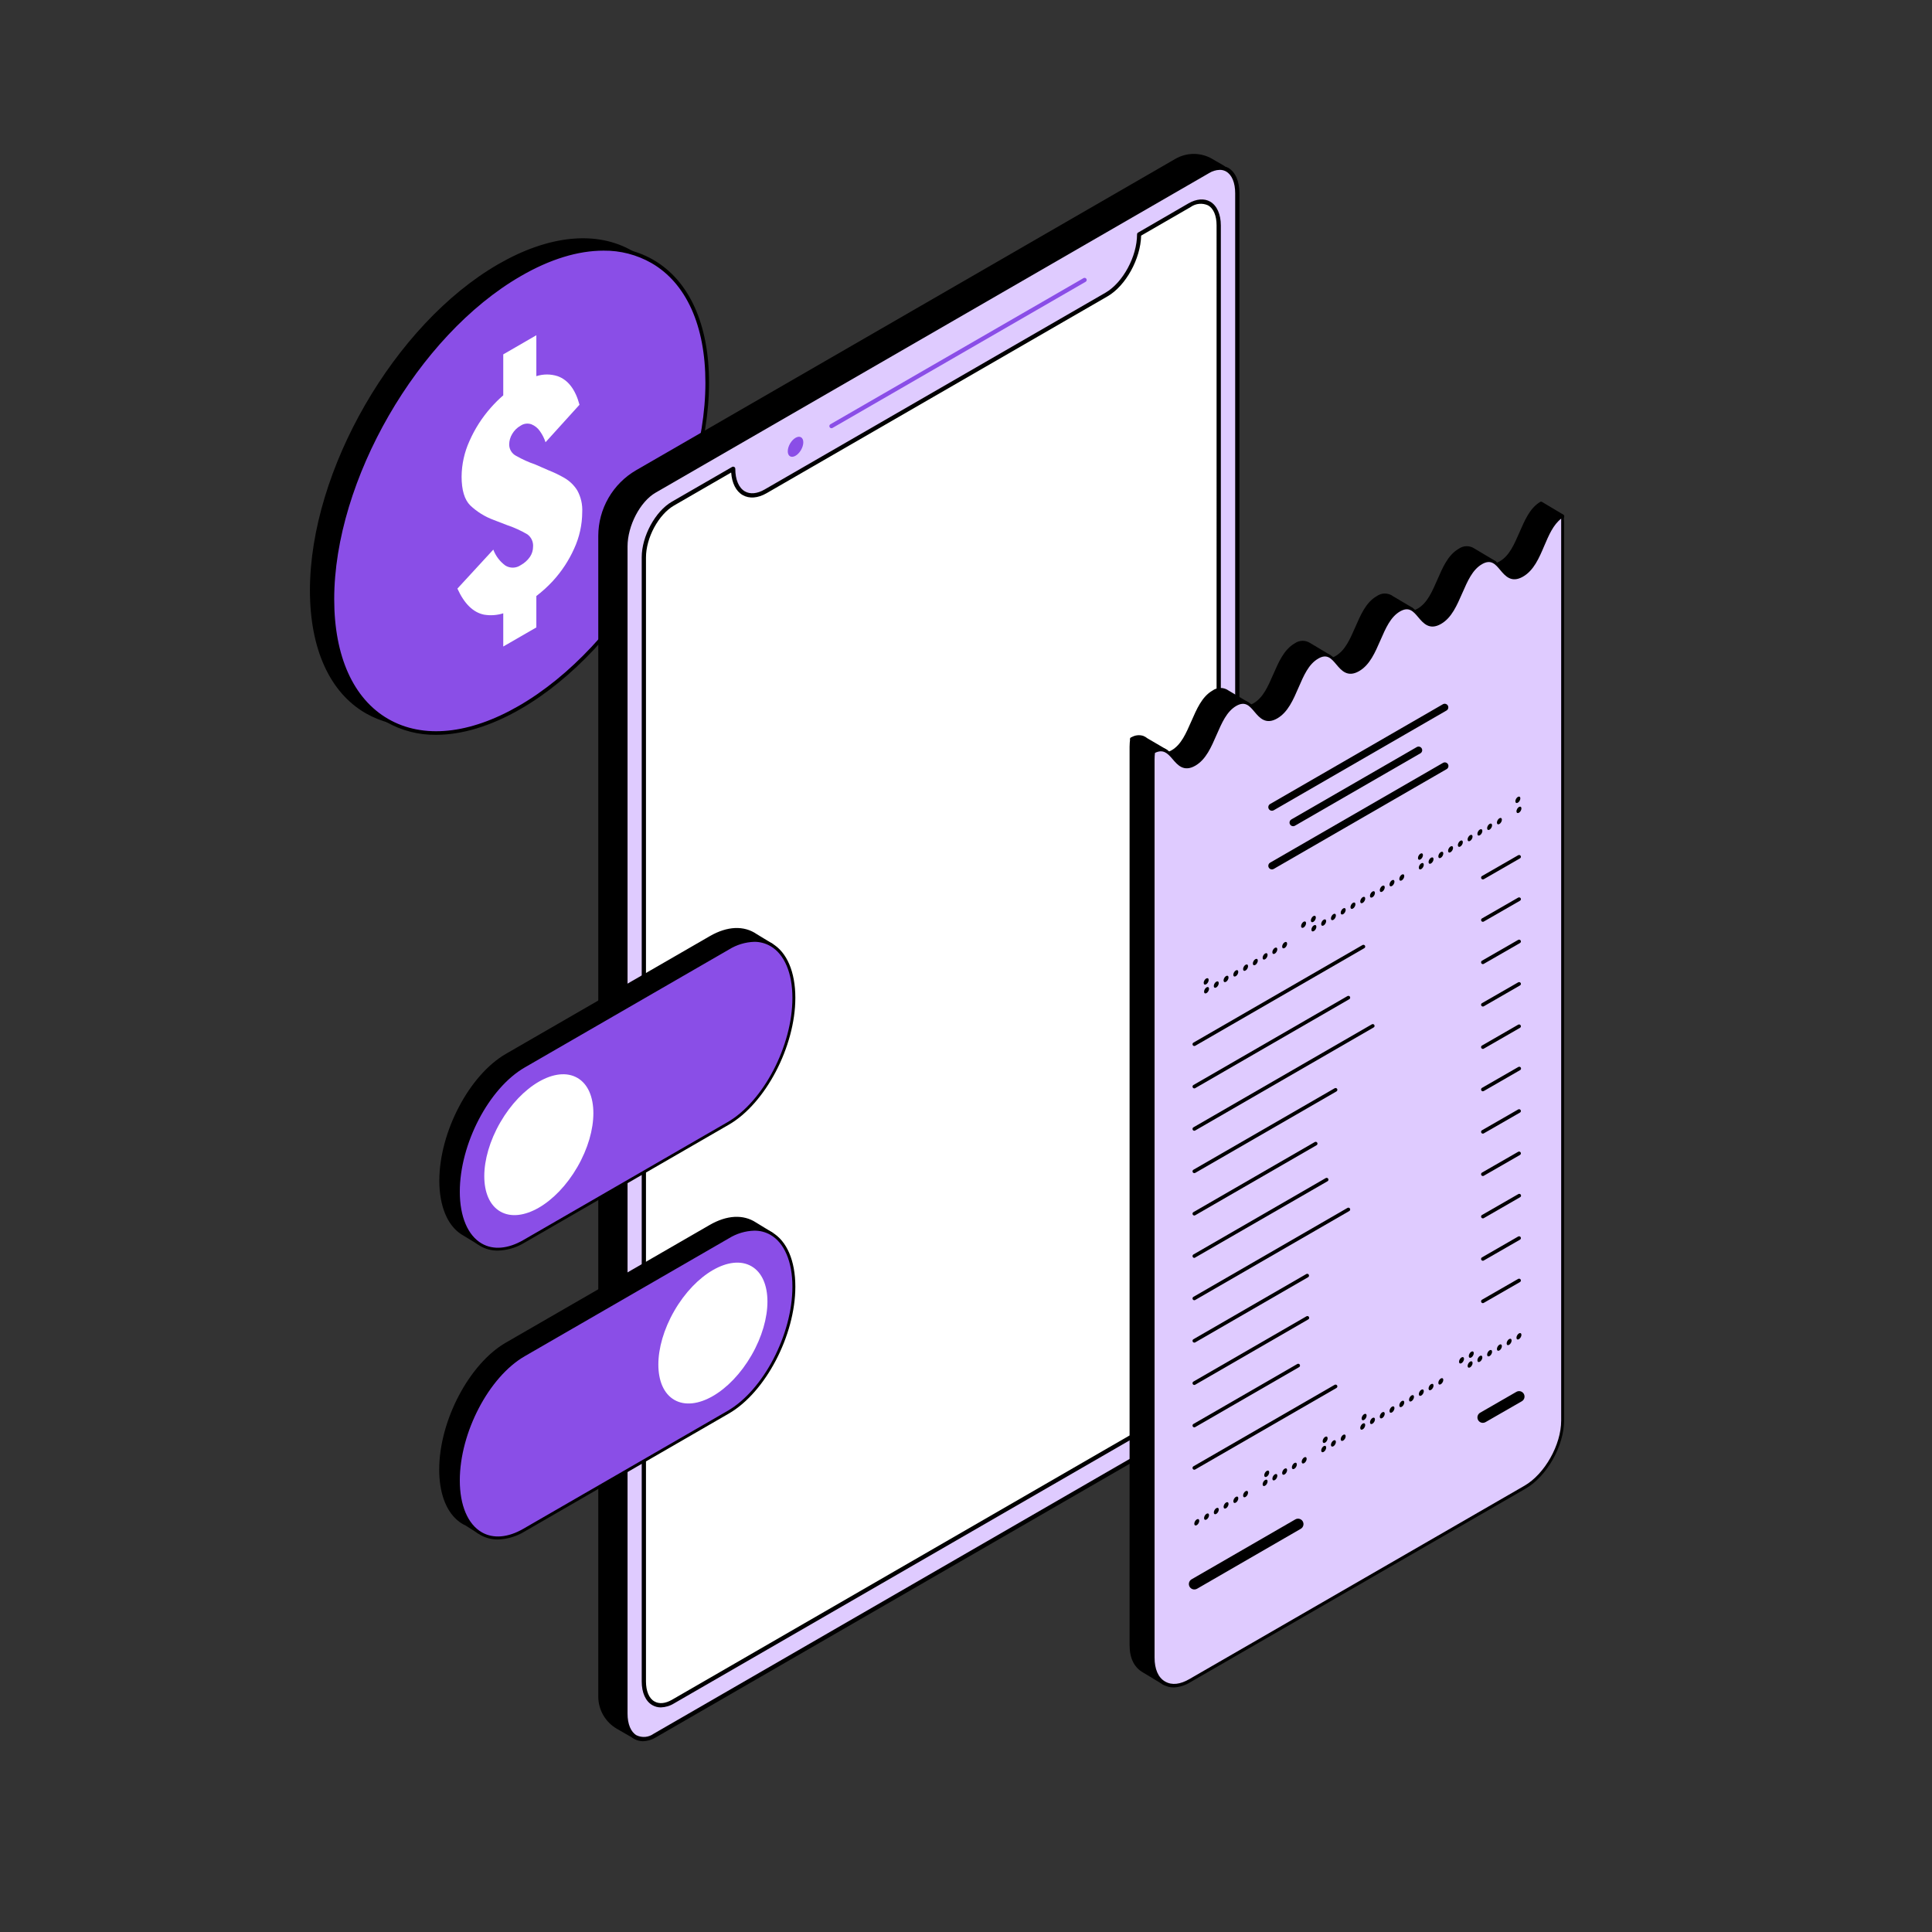 <svg xmlns="http://www.w3.org/2000/svg" xmlns:xlink="http://www.w3.org/1999/xlink" id="Layer_1" x="0px" y="0px" viewBox="0 0 3000 3000" style="enable-background:new 0 0 3000 3000;" xml:space="preserve"><rect x="0" y="0" width="3000" height="3000" fill="#333333" stroke="none"/><path d="M980.388,867.085c113.662-196.864,113.662-409.649,0.004-475.269s-297.934,40.773-411.594,237.637 c-113.659,196.864-113.66,409.647-0.003,475.267S866.729,1063.95,980.388,867.085z"></path><path d="M645.161,1127.45c-27.054,0.34-53.711-6.52-77.248-19.86c-55.857-32.26-86.643-100.05-86.643-190.886 c0-186.189,131.182-413.407,292.47-506.502c78.607-45.274,152.799-52.687,208.599-20.373 c55.801,32.314,86.641,99.999,86.641,190.829c0,186.19-131.178,413.408-292.41,506.502 C730.221,1113.93,685.511,1127.45,645.161,1127.45z M905.091,375.624c-39.332,0-83.134,13.243-128.521,39.615 c-159.704,92.245-289.641,317.257-289.641,501.635c0,88.736,29.768,154.776,83.813,185.966 c54.046,31.18,126.146,23.99,202.998-20.38c159.704-92.185,289.58-317.254,289.58-501.632c0-88.68-29.76-154.723-83.811-185.962 C956.846,381.971,931.164,375.331,905.091,375.624z"></path><path style="fill:#8A4EE7;" d="M1012.35,880.735c113.66-196.863,113.66-409.648,0.01-475.268 C898.7,339.846,714.423,446.24,600.764,643.104c-113.659,196.863-113.661,409.646-0.003,475.266 C714.418,1183.99,898.695,1077.6,1012.35,880.735z"></path><path d="M677.135,1141.04c-27.039,0.36-53.684-6.5-77.19-19.87c-55.913-32.25-86.643-100.05-86.643-190.827 c0-186.245,131.181-413.464,292.412-506.559c78.664-45.274,152.801-52.631,208.656-20.373c55.86,32.258,86.64,100.056,86.64,190.83 c0,186.245-131.178,413.469-292.466,506.559C762.251,1127.51,717.542,1141.04,677.135,1141.04z M937.123,389.207 c-39.614,0-83.135,13.242-128.579,39.614C648.84,521.01,518.961,746.022,518.961,930.456c0,88.684,29.768,154.724,83.814,185.904 c54.045,31.18,126.143,24,202.939-20.37c159.704-92.19,289.646-317.201,289.646-501.636c0-88.68-29.77-154.724-83.82-185.906 C988.885,395.538,963.198,388.897,937.123,389.207z"></path><path style="fill:#FFFFFF;" d="M896.381,761.469c-4.939-7.929-11.738-14.534-19.807-19.241c-7.896-4.574-16.126-8.546-24.618-11.885 l-20.601-8.998c-10.359-3.545-20.362-8.055-29.879-13.469c-3.238-1.651-5.958-4.161-7.865-7.256 c-1.906-3.094-2.927-6.653-2.945-10.288c0.014-5.904,1.68-11.688,4.811-16.694c3.08-5.243,7.494-9.578,12.791-12.564 c2.449-1.695,5.267-2.78,8.221-3.164c2.953-0.384,5.956-0.056,8.757,0.957c5.416,2.216,10.045,6,13.297,10.866 c3.693,5.193,6.576,10.917,8.547,16.977l52.743-58.233c-6.414-23.769-17.733-38.558-33.956-44.369 c-10.741-3.485-22.308-3.485-33.049,0v-63.553l-51.386,29.711v63.61c-6.934,5.989-13.439,12.456-19.468,19.355 c-13.561,15.35-24.67,32.702-32.935,51.442c-7.909,17.351-12.094,36.167-12.283,55.234c0,20.902,4.433,35.823,13.299,44.765 c10.454,9.955,22.84,17.659,36.39,22.637l21.109,8.149c10.939,3.667,21.465,8.466,31.408,14.318 c2.992,2.196,5.372,5.124,6.908,8.504c1.536,3.379,2.178,7.095,1.865,10.794c-0.037,5.522-1.692,10.912-4.755,15.506 c-3.697,5.363-8.6,9.783-14.317,12.904c-3.473,2.442-7.585,3.813-11.83,3.944c-4.244,0.131-8.436-0.985-12.053-3.209 c-8.552-6.247-15.083-14.865-18.788-24.787l-55.744,60.554c10.715,23.58,24.525,37.068,41.427,40.463 c9.949,1.662,20.149,0.944,29.767-2.094v51.555l51.386-29.654V925.53c9.276-7.076,17.911-14.953,25.807-23.542 c13.558-14.816,24.658-31.705,32.88-50.028c8.185-17.749,12.467-37.047,12.562-56.592 C904.742,783.57,902.076,771.823,896.381,761.469z"></path><path d="M986.487,2697.16l-27.091-15.73c-8.235-4.74-15.076-11.56-19.832-19.79c-4.756-8.22-7.26-17.55-7.26-27.06V832.05 c-0.021-20.094,5.259-39.838,15.305-57.24c10.047-17.402,24.506-31.847,41.918-41.876l837.403-483.491 c8.13-4.704,17.37-7.181,26.76-7.181c9.4,0,18.63,2.477,26.76,7.181l18.84,10.903L986.487,2697.16z"></path><path d="M986.488,2700.47c-0.586,0.02-1.162-0.15-1.652-0.47l-27.158-15.66c-8.701-5.07-15.924-12.34-20.954-21.06 c-5.03-8.73-7.692-18.62-7.724-28.69V832.052c0.036-20.66,5.493-40.949,15.824-58.84c10.331-17.892,25.176-32.759,43.051-43.118 l837.405-483.491c8.64-4.981,18.44-7.603,28.41-7.603c9.98,0,19.77,2.622,28.42,7.603l18.83,10.903 c0.67,0.399,1.18,1.019,1.45,1.755c0.26,0.735,0.26,1.539,0,2.276L989.461,2698.29c-0.183,0.44-0.452,0.85-0.792,1.19 c-0.341,0.34-0.745,0.6-1.19,0.79L986.488,2700.47z M1853.69,245.678c-8.8-0.055-17.47,2.225-25.11,6.608L991.047,735.843 c-16.881,9.761-30.9,23.787-40.653,40.672s-14.897,36.037-14.918,55.537V2634.59c0.029,8.91,2.393,17.67,6.856,25.39 c4.464,7.72,10.87,14.14,18.584,18.61l23.721,13.75L1895.06,261.867l-16.52-9.515c-7.61-4.347-16.22-6.646-24.98-6.674H1853.69z"></path><path style="fill:#DFCBFF;" d="M1875.95,2198.8l-859.54,496.25c-24.974,14.4-45.26-0.86-45.26-34.17V848.571 c0-33.369,20.286-72.025,45.26-86.496l859.54-496.244c24.98-14.405,45.2,0.925,45.2,34.229v1812.31 C1921.15,2145.68,1900.93,2184.4,1875.95,2198.8z"></path><path d="M998.375,2703.77c-4.63,0.03-9.188-1.15-13.216-3.44c-11.035-6.6-17.312-20.75-17.312-39.64V848.571 c0-34.36,21.012-74.404,46.913-89.337l859.47-496.244c4.78-3.341,10.38-5.326,16.2-5.745c5.81-0.419,11.63,0.744,16.84,3.366 c11.04,6.608,17.32,20.683,17.32,39.647V2112.37c0,34.3-21.02,74.41-46.92,89.27l-859.47,496.25 C1012.23,2701.57,1005.39,2703.6,998.375,2703.77z M1893.93,263.783c-5.81,0.184-11.46,1.893-16.39,4.956l-859.47,496.244 c-24.057,13.876-43.616,51.342-43.616,83.588V2660.89c0,16.25,5.088,28.54,14.009,33.69c4.214,2.01,8.891,2.85,13.537,2.44 c4.65-0.42,9.11-2.08,12.89-4.81l859.48-496.25c24.05-13.87,43.61-51.41,43.61-83.59V300.06c0-16.321-5.09-28.612-14.01-33.7 C1900.93,264.585,1897.45,263.692,1893.93,263.783z"></path><path style="fill:#FFFFFF;" d="M1847.28,318.694l-78.37,44.999c0,35.418-22.67,77.245-50.62,93.368l-529.28,305.544 c-27.89,16.189-50.55,0.528-50.55-34.956l-93.43,53.986c-24.98,14.405-45.267,51.805-45.267,83.522V2610.93 c0,31.72,20.287,45.73,45.267,31.32l802.25-463.2c25.04-14.47,45.26-51.81,45.26-83.53V349.949 C1892.54,318.232,1872.32,304.223,1847.28,318.694z"></path><path d="M1026.13,2651.24c-4.64,0.01-9.2-1.2-13.22-3.51c-10.44-6.01-16.451-19.42-16.451-36.73V865.42 c0-32.708,21.011-71.496,46.911-86.429l93.44-53.92c0.5-0.29,1.07-0.443,1.65-0.443c0.58,0,1.15,0.153,1.65,0.443 c0.5,0.288,0.92,0.702,1.21,1.201c0.29,0.498,0.44,1.064,0.44,1.64c0,16.85,5.42,29.603,14.87,35.088 c8.26,4.757,19.23,3.7,30.73-2.974l529.28-305.543c26.96-15.594,48.96-56.232,48.96-90.527c-0.01-0.579,0.14-1.15,0.43-1.651 c0.29-0.501,0.72-0.912,1.23-1.19l78.23-45.329c12.36-7.071,24.38-8.062,33.77-2.643c10.44,6.079,16.45,19.823,16.45,36.805V2095.52 c0,33.04-21.01,71.43-46.91,86.37l-802.25,463.2C1040.4,2648.9,1033.36,2651.02,1026.13,2651.24z M1135.35,733.727l-88.67,51.21 c-24.05,13.877-43.61,50.087-43.61,80.681V2611c0,14.86,4.82,26.43,13.21,30.99c7.27,4.22,16.92,3.3,27.16-2.58l802.05-463.27 c24.05-13.88,43.61-50.02,43.61-80.62V349.948c0-14.934-4.75-26.431-13.21-31.057c-4.36-2.001-9.17-2.811-13.94-2.347 c-4.77,0.465-9.33,2.187-13.22,4.99l-76.78,44.339c-0.8,36.012-23.92,77.971-52.2,94.293l-529.29,305.609 c-13.67,7.863-26.89,8.921-37.33,2.907C1142.69,762.669,1136.54,750.048,1135.35,733.727z"></path><path style="fill:#8A4EE7;" d="M1243.84,698.691c4.7-8.154,4.7-16.969-0.01-19.687c-4.71-2.719-12.34,1.687-17.05,9.841 c-4.7,8.154-4.7,16.968,0.01,19.687C1231.49,711.251,1239.13,706.845,1243.84,698.691z"></path><path style="fill:#8A4EE7;" d="M1291.1,664.942c-0.72-0.008-1.42-0.251-1.99-0.693c-0.57-0.441-0.98-1.057-1.16-1.754 c-0.19-0.696-0.15-1.434,0.13-2.102c0.27-0.668,0.75-1.229,1.37-1.597l392.97-226.911c0.76-0.436,1.67-0.556,2.52-0.334 c0.85,0.222,1.58,0.769,2.03,1.524c0.23,0.375,0.37,0.791,0.43,1.223c0.05,0.432,0.02,0.871-0.1,1.291 c-0.11,0.419-0.31,0.811-0.59,1.151c-0.27,0.34-0.61,0.622-0.99,0.828l-392.96,226.911 C1292.26,664.785,1291.69,664.946,1291.1,664.942z"></path><path d="M2393.31,780.697c-31.04,18.843-31.33,74.304-62.88,92.529c-2.51,1.789-5.41,2.965-8.45,3.434 c-3.05,0.469-6.17,0.217-9.1-0.735l8.38-3.093l-32.85-19.462c-5.62-3.881-12.2-5.119-21.77,0.394 c-31.83,18.393-31.83,74.641-63.67,93.034c-2.67,1.927-5.78,3.145-9.04,3.539c-3.27,0.393-6.59-0.05-9.63-1.289l7.76-3.713 l-30.32-17.943c-5.62-4.275-12.54-5.625-22.5,0c-31.83,18.393-31.83,74.638-63.67,93.038c-8.89,5.12-15.24,4.44-20.53,1.18 l9.11-2.93l-30.65-18.28c-5.63-3.766-12.15-4.948-21.6,0.51c-31.84,18.39-31.84,74.64-63.68,93.03c-2.83,2.11-6.21,3.37-9.73,3.65 c-3.52,0.27-7.05-0.44-10.18-2.07l8.78-3.15l-30.55-18.11c-5.62-4.05-12.31-5.63-22.05,0c-31.78,18.33-31.78,74.58-63.67,92.97 c-4.2,2.82-9.26,4.07-14.29,3.55l4.11-4.56l-30.43-17.88c-1.7-1.4-3.59-2.54-5.62-3.38c-2.81-0.91-5.79-1.17-8.71-0.76 c-2.93,0.41-5.72,1.47-8.17,3.12c-0.53,3.96-0.81,7.94-0.84,11.93v1394.78c0,21.15,7.37,33.75,20.53,41.01l30.32,18.39 l618.73-1812.989L2393.31,780.697z"></path><path d="M1807.66,2616.41c-0.52-0.01-1.03-0.17-1.46-0.45l-30.32-18.34c-14.68-7.98-21.88-22.5-21.88-43.42V1159.58 c0.03-4.12,0.33-8.23,0.9-12.31c0.06-0.44,0.22-0.85,0.46-1.21c0.25-0.36,0.57-0.66,0.95-0.88c2.77-1.78,5.9-2.93,9.16-3.36 c3.27-0.44,6.59-0.15,9.74,0.83c2.35,0.93,4.56,2.22,6.52,3.83l30.04,17.55c0.36,0.21,0.67,0.51,0.9,0.86 c0.24,0.35,0.39,0.75,0.45,1.16c0.11,0.62-0.01,1.27-0.34,1.8c2.23-0.65,4.36-1.57,6.36-2.75c15.13-8.72,22.49-26.44,30.71-45 c8.21-18.56,16.25-38.2,32.96-47.81c3.63-2.62,7.99-4.02,12.46-4.02s8.83,1.4,12.46,4.02l30.54,18.11c0.45,0.28,0.82,0.68,1.06,1.16 c0.24,0.47,0.34,1.01,0.29,1.54c-0.04,0.39-0.16,0.76-0.35,1.1c-0.2,0.34-0.46,0.64-0.78,0.87c2.84-0.57,5.56-1.61,8.05-3.1 c15.13-8.77,22.5-26.49,30.65-45c8.16-18.5,16.31-38.13,33.02-47.806c3.56-2.6,7.84-4.034,12.26-4.104 c4.41-0.071,8.73,1.225,12.38,3.71l30.48,18.17c0.46,0.27,0.83,0.67,1.07,1.15c0.24,0.48,0.34,1.02,0.28,1.55 c-0.06,0.49-0.24,0.97-0.54,1.37c-0.3,0.41-0.69,0.73-1.14,0.93c3.14-0.51,6.15-1.62,8.88-3.26c15.08-8.77,22.5-26.435,30.66-44.996 c8.15-18.562,16.31-38.193,33.02-47.811c3.69-2.762,8.18-4.254,12.79-4.254c4.62,0,9.1,1.492,12.8,4.254l30.04,17.774 c0.44,0.255,0.8,0.625,1.05,1.071c0.25,0.446,0.37,0.95,0.35,1.46c-0.04,0.757-0.39,1.465-0.95,1.969 c2.69-0.587,5.28-1.613,7.64-3.038c15.08-8.718,22.5-26.436,30.66-44.998c8.16-18.562,16.26-38.193,33.02-47.867 c3.59-2.614,7.91-4.045,12.36-4.095c4.44-0.05,8.79,1.282,12.44,3.814l32.63,19.405c0.46,0.264,0.83,0.652,1.08,1.119 c0.25,0.468,0.36,0.996,0.32,1.525c1.71-0.649,3.36-1.42,4.95-2.306c15.08-8.775,22.5-26.437,30.66-44.999 c8.15-18.562,15.97-37.517,32.17-47.305c0.43-0.263,0.93-0.402,1.44-0.402c0.5,0,1,0.139,1.43,0.402l33.19,19.8 c0.55,0.335,0.96,0.844,1.19,1.445c0.22,0.602,0.24,1.262,0.04,1.874L1810.14,2615.45c-0.15,0.39-0.38,0.75-0.67,1.05 c-0.29,0.3-0.64,0.54-1.02,0.7C1808.13,2616.99,1807.86,2616.73,1807.66,2616.41z M1760.24,1149.52c-0.39,3.36-0.6,6.74-0.62,10.12 v1394.39c0,19.24,6.08,31.5,19.07,38.53l27.45,16.88l616.65-1807.482l-29.7-17.718c-13.72,9.112-20.92,25.986-28.52,43.817 c-8.04,18.731-16.31,38.193-33.01,47.811c-2.88,2.009-6.18,3.319-9.64,3.827c-3.47,0.508-7.01,0.199-10.33-0.902 c-0.55-0.197-1.01-0.557-1.35-1.03c-0.33-0.473-0.51-1.036-0.51-1.614c0-0.577,0.18-1.141,0.51-1.614 c0.34-0.473,0.8-0.832,1.35-1.029l2.81-1.013l-27.73-16.48c-3.94-2.757-9.45-5.063-18.96,0.449 c-15.13,8.719-22.5,26.437-30.65,44.999c-8.16,18.562-16.31,38.192-33.02,47.811c-3.05,2.166-6.6,3.519-10.32,3.932 c-3.72,0.414-7.49-0.127-10.94-1.57c-0.48-0.229-0.89-0.587-1.18-1.034c-0.28-0.447-0.44-0.965-0.45-1.497 c0-0.54,0.16-1.067,0.45-1.524c0.29-0.456,0.69-0.825,1.18-1.063l2.98-1.407L2160,929.866c-4.39-3.262-9.96-5.625-19.69,0 c-15.07,8.719-22.5,26.437-30.65,44.999c-8.16,18.561-16.32,38.135-33.02,47.815c-3.38,2.44-7.39,3.85-11.55,4.06 c-4.17,0.21-8.3-0.79-11.91-2.88c-0.45-0.29-0.81-0.71-1.04-1.2c-0.23-0.48-0.31-1.02-0.25-1.56c0.07-0.52,0.29-1.02,0.62-1.43 c0.34-0.41,0.79-0.71,1.29-0.88l3.26-1.06l-25.31-15.08c-3.88-2.64-9.39-4.892-18.78,0.56c-15.08,8.72-22.5,26.38-30.66,45 c-8.15,18.62-16.25,38.19-33.02,47.87c-3.24,2.31-7.05,3.68-11.02,3.97c-3.97,0.28-7.94-0.52-11.48-2.34 c-0.47-0.27-0.85-0.67-1.11-1.14c-0.26-0.48-0.38-1.02-0.35-1.56c0.06-0.53,0.27-1.04,0.6-1.46c0.32-0.43,0.76-0.76,1.26-0.96 l3.2-1.12l-25.25-14.96h-0.4c-3.76-2.76-9.39-5.24-19.01,0.33c-15.07,8.72-22.5,26.44-30.6,45c-8.1,18.56-16.31,38.19-33.07,47.87 c-4.74,3.14-10.44,4.51-16.09,3.88c-0.5-0.09-0.97-0.3-1.37-0.63c-0.39-0.32-0.7-0.75-0.88-1.23c-0.16-0.47-0.19-0.98-0.09-1.48 c0.1-0.49,0.32-0.95,0.66-1.33l1.8-2.02l-27.45-16.09c-1.58-1.3-3.35-2.36-5.23-3.15c-2.19-0.69-4.5-0.9-6.77-0.61 c-2.27,0.3-4.46,1.08-6.4,2.3V1149.52z"></path><path style="fill:#DFCBFF;" d="M2427.07,811.464V2205.8c0,38.47-26.16,84.76-58.45,103.38l-520.12,300.31 c-32.23,18.62-58.44,2.59-58.44-35.88v-1394.4c0-3.99,0.28-7.97,0.84-11.92c30.99-16.88,31.33,38.08,62.88,19.85 c31.56-18.22,31.84-74.64,63.68-92.97c31.83-18.34,31.83,37.85,63.73,19.46c31.89-18.39,31.83-74.64,63.61-93.04 c31.78-18.39,31.9,37.86,63.68,19.52c31.78-18.33,31.89-74.639,63.73-93.032c31.83-18.393,31.83,37.855,63.72,19.462 c31.9-18.393,31.78-74.641,63.68-93.035c31.89-18.393,31.83,37.855,63.73,19.462c31.89-18.393,31.89-73.685,62.88-92.528 C2426.8,804.085,2427.08,807.772,2427.07,811.464z"></path><path d="M1823.01,2620.24c-5.91,0.12-11.75-1.38-16.87-4.34c-12.38-7.14-19.18-22.1-19.18-42.13V1179.21 c0.01-4.12,0.29-8.23,0.84-12.31c0.07-0.44,0.24-0.85,0.49-1.21c0.26-0.36,0.59-0.66,0.97-0.87c17.38-9.57,26.89,1.74,34.54,10.79 c7.65,9.06,14.4,16.88,28.12,9.12c15.14-8.72,22.5-26.44,30.66-45c8.16-18.56,16.31-38.19,33.02-47.81 c17.94-10.41,27.62,1.12,35.38,10.35c7.76,9.22,14.45,16.87,28.12,9.11c15.08-8.78,22.5-26.49,30.66-45 c8.15-18.5,16.25-38.14,32.96-47.81c18-10.35,27.67,1.13,35.43,10.41c7.77,9.28,14.4,16.87,28.13,9.11 c15.13-8.78,22.5-26.44,30.71-45c8.21-18.562,16.26-38.136,33.02-47.811c17.94-10.406,27.67,1.125,35.43,10.349 c7.77,9.225,14.4,16.875,28.13,9.113c15.07-8.719,22.5-26.437,30.6-44.999c8.1-18.562,16.31-38.192,33.07-47.867 c17.94-10.35,27.62,1.125,35.38,10.35c7.76,9.224,14.46,16.874,28.12,9.112c15.14-8.719,22.5-26.437,30.72-44.999 c8.21-18.561,15.97-37.517,32.11-47.304c0.4-0.248,0.85-0.394,1.32-0.424c0.46-0.03,0.93,0.057,1.35,0.253 c0.43,0.195,0.8,0.493,1.08,0.866c0.28,0.374,0.46,0.811,0.53,1.273c0.56,3.724,0.85,7.484,0.84,11.25V2205.8 c0,39.37-26.83,86.79-59.85,105.8l-520.12,300.31C1840.98,2616.8,1832.14,2619.66,1823.01,2620.24z M1793.43,1169.03 c-0.4,3.36-0.6,6.74-0.62,10.13v1394.61c0,17.95,5.62,31.17,16.37,37.3c10.74,6.13,23.51,4.44,37.85-3.88l520.13-300.14 c31.44-18.17,57.03-63.45,57.03-101.25V811.464c0-2.081,0-4.105,0-6.074c-12.26,9.393-19.07,25.368-26.27,42.186 c-7.98,18.787-16.25,38.193-33.01,47.811c-18,10.406-27.68-1.069-35.44-10.35s-14.4-16.874-28.12-9.056 c-15.13,8.719-22.5,26.437-30.71,44.999c-8.22,18.562-16.26,38.192-32.97,47.811c-18,10.406-27.67-1.125-35.43-10.35 c-7.76-9.225-14.4-16.875-28.13-9.112c-15.13,8.718-22.5,26.436-30.65,44.998c-8.16,18.563-16.31,38.133-33.08,47.813 c-17.94,10.35-27.56-1.13-35.32-10.35c-7.76-9.23-14.45-17.16-28.12-9.11c-15.08,8.71-22.5,26.38-30.6,44.99 c-8.1,18.62-16.31,38.2-33.02,47.87c-18,10.41-27.67-1.12-35.44-10.35c-7.76-9.22-14.4-16.87-28.12-9.11 c-15.07,8.72-22.5,26.44-30.66,45c-8.15,18.56-16.25,38.19-33.01,47.87c-17.95,10.35-27.62-1.13-35.44-10.35 c-7.82-9.23-14.68-15.7-27.22-9.51V1169.03z"></path><path d="M1975.05,1258.92c-0.99,0-1.97-0.26-2.82-0.75c-0.86-0.49-1.58-1.21-2.07-2.07c-0.74-1.29-0.93-2.82-0.54-4.25 c0.39-1.43,1.33-2.65,2.62-3.39l268.47-155.02c1.29-0.68,2.78-0.83,4.18-0.42c1.39,0.4,2.57,1.33,3.3,2.58 c0.72,1.26,0.94,2.75,0.59,4.16c-0.34,1.41-1.22,2.63-2.44,3.41l-268.48,155.02C1977.01,1258.67,1976.04,1258.92,1975.05,1258.92z"></path><path d="M2008.01,1282.94c-1.24,0.01-2.46-0.4-3.45-1.15c-0.99-0.76-1.7-1.82-2.02-3.02c-0.32-1.21-0.24-2.48,0.25-3.63 c0.48-1.15,1.33-2.11,2.41-2.72l194.96-112.5c1.28-0.67,2.78-0.82,4.17-0.42c1.39,0.41,2.58,1.34,3.3,2.59 c0.73,1.26,0.94,2.75,0.6,4.16c-0.35,1.4-1.22,2.63-2.45,3.4l-194.95,112.5C2009.97,1282.66,2009,1282.93,2008.01,1282.94z"></path><path d="M1975.05,1350.04c-1.24,0.01-2.45-0.4-3.44-1.15c-0.99-0.76-1.71-1.82-2.03-3.02c-0.32-1.2-0.23-2.48,0.25-3.63 c0.48-1.15,1.33-2.1,2.41-2.72l268.47-154.96c1.29-0.74,2.81-0.94,4.25-0.56c1.43,0.38,2.65,1.31,3.4,2.58 c0.38,0.64,0.62,1.35,0.72,2.08c0.1,0.73,0.06,1.48-0.13,2.2c-0.19,0.71-0.51,1.38-0.96,1.97c-0.45,0.59-1.01,1.09-1.65,1.46 l-268.47,154.96C1977.02,1349.76,1976.05,1350.03,1975.05,1350.04z"></path><path d="M1854.52,1624.25c-0.62-0.01-1.21-0.21-1.7-0.59c-0.48-0.37-0.83-0.9-0.99-1.49c-0.16-0.59-0.12-1.22,0.11-1.79 c0.23-0.57,0.64-1.05,1.17-1.36l262.34-151.42c0.32-0.23,0.68-0.39,1.07-0.48c0.38-0.08,0.78-0.08,1.16,0 c0.39,0.08,0.75,0.24,1.07,0.47c0.32,0.24,0.59,0.53,0.79,0.87c0.19,0.34,0.32,0.72,0.36,1.11c0.04,0.39,0,0.79-0.12,1.16 c-0.12,0.38-0.31,0.72-0.58,1.02c-0.26,0.29-0.58,0.52-0.94,0.69l-262.34,151.47C1855.49,1624.14,1855,1624.25,1854.52,1624.25z"></path><path d="M2302.59,1365.57c-0.62-0.01-1.21-0.22-1.7-0.59c-0.48-0.38-0.83-0.9-0.99-1.5c-0.16-0.59-0.12-1.22,0.11-1.79 c0.23-0.56,0.64-1.04,1.17-1.36l56.25-32.34c0.65-0.37,1.42-0.47,2.15-0.28c0.72,0.19,1.35,0.65,1.73,1.29 c0.19,0.32,0.31,0.68,0.36,1.05c0.05,0.36,0.02,0.74-0.08,1.09c-0.1,0.36-0.27,0.69-0.5,0.98s-0.52,0.53-0.85,0.71l-56.25,32.4 C2303.56,1365.45,2303.08,1365.57,2302.59,1365.57z"></path><path d="M1854.52,1690.06c-0.62-0.01-1.21-0.21-1.7-0.59c-0.48-0.38-0.83-0.9-0.99-1.49c-0.16-0.6-0.12-1.22,0.11-1.79 c0.23-0.57,0.64-1.05,1.17-1.36l239-137.98c0.32-0.23,0.68-0.39,1.06-0.47c0.39-0.09,0.79-0.09,1.17-0.01 c0.39,0.09,0.75,0.25,1.07,0.48c0.32,0.23,0.59,0.52,0.78,0.86c0.2,0.34,0.32,0.72,0.37,1.11c0.04,0.39,0,0.79-0.12,1.16 c-0.12,0.38-0.32,0.72-0.58,1.02c-0.26,0.29-0.58,0.53-0.94,0.69l-239,137.98C1855.5,1689.93,1855.01,1690.07,1854.52,1690.06z"></path><path d="M2302.59,1431.37c-0.62,0-1.21-0.21-1.7-0.58c-0.48-0.38-0.83-0.9-0.99-1.5c-0.16-0.59-0.12-1.22,0.11-1.79 s0.64-1.04,1.17-1.36l56.25-32.34c0.65-0.37,1.42-0.47,2.15-0.28c0.72,0.19,1.35,0.65,1.73,1.29c0.37,0.65,0.46,1.42,0.26,2.14 c-0.2,0.71-0.68,1.32-1.33,1.69l-56.25,32.34C2303.57,1431.25,2303.09,1431.38,2302.59,1431.37z"></path><path d="M1854.52,1755.81c-0.49,0-0.98-0.13-1.4-0.38c-0.42-0.24-0.78-0.6-1.02-1.02c-0.37-0.65-0.48-1.42-0.29-2.15 c0.19-0.73,0.66-1.35,1.3-1.73l276.85-159.81c0.32-0.23,0.68-0.39,1.07-0.47c0.38-0.08,0.78-0.08,1.17,0 c0.38,0.08,0.75,0.24,1.06,0.47c0.32,0.23,0.59,0.53,0.79,0.87c0.2,0.34,0.32,0.71,0.36,1.11c0.05,0.39,0.01,0.78-0.11,1.16 c-0.12,0.37-0.32,0.72-0.58,1.01c-0.27,0.29-0.59,0.53-0.94,0.69l-276.86,159.86C1855.5,1755.69,1855.01,1755.82,1854.52,1755.81z"></path><path d="M2302.59,1497.07c-0.49,0-0.97-0.13-1.4-0.38c-0.42-0.25-0.77-0.6-1.02-1.02c-0.37-0.66-0.47-1.43-0.28-2.15 c0.19-0.73,0.65-1.35,1.29-1.74l56.25-32.34c0.65-0.37,1.42-0.47,2.14-0.28c0.73,0.2,1.34,0.67,1.72,1.32 c0.37,0.65,0.47,1.42,0.27,2.14c-0.19,0.73-0.67,1.34-1.32,1.72l-56.24,32.34C2303.58,1496.94,2303.09,1497.08,2302.59,1497.07z"></path><path d="M1854.52,1821.62c-0.62,0-1.21-0.21-1.7-0.58c-0.48-0.38-0.83-0.9-0.99-1.5c-0.16-0.59-0.12-1.22,0.11-1.79 c0.23-0.57,0.64-1.04,1.17-1.36l219.37-126.55c0.64-0.37,1.4-0.47,2.12-0.28c0.71,0.18,1.33,0.65,1.7,1.29 c0.37,0.65,0.48,1.42,0.29,2.14c-0.19,0.73-0.66,1.35-1.3,1.74l-219.37,126.56C1855.49,1821.51,1855,1821.63,1854.52,1821.62z"></path><path d="M2302.59,1562.94c-0.62-0.01-1.21-0.21-1.7-0.59c-0.48-0.38-0.83-0.9-0.99-1.49c-0.16-0.6-0.12-1.22,0.11-1.79 c0.23-0.57,0.64-1.05,1.17-1.36l56.25-32.34c0.65-0.38,1.42-0.48,2.15-0.29c0.72,0.19,1.35,0.66,1.73,1.3 c0.37,0.65,0.46,1.41,0.26,2.13s-0.68,1.33-1.33,1.69l-56.25,32.4C2303.56,1562.83,2303.08,1562.94,2302.59,1562.94z"></path><path d="M1854.52,1887.43c-0.62,0-1.21-0.21-1.7-0.58c-0.48-0.38-0.83-0.9-0.99-1.5c-0.16-0.59-0.12-1.22,0.11-1.79 c0.23-0.57,0.64-1.04,1.17-1.36l188.49-108.84c0.32-0.18,0.67-0.31,1.04-0.35c0.37-0.05,0.74-0.03,1.1,0.07 c0.35,0.1,0.69,0.27,0.98,0.51c0.29,0.23,0.53,0.52,0.7,0.84c0.37,0.64,0.47,1.41,0.28,2.12c-0.19,0.72-0.65,1.33-1.29,1.71 l-188.49,108.78C1855.5,1887.31,1855.01,1887.44,1854.52,1887.43z"></path><path d="M2302.59,1628.75c-0.62-0.01-1.21-0.21-1.7-0.59c-0.48-0.38-0.83-0.9-0.99-1.49c-0.16-0.59-0.12-1.22,0.11-1.79 s0.64-1.05,1.17-1.36l56.25-32.4c0.65-0.37,1.42-0.47,2.14-0.28c0.73,0.2,1.34,0.67,1.71,1.32c0.38,0.65,0.48,1.42,0.28,2.14 c-0.19,0.73-0.67,1.34-1.32,1.71l-56.25,32.35C2303.57,1628.62,2303.09,1628.76,2302.59,1628.75z"></path><path d="M1854.52,1953.25c-0.49-0.01-0.98-0.14-1.4-0.39c-0.42-0.24-0.78-0.6-1.02-1.02c-0.37-0.65-0.48-1.42-0.29-2.15 c0.19-0.72,0.66-1.35,1.3-1.73l205.47-118.63c0.65-0.37,1.42-0.47,2.15-0.28c0.72,0.2,1.33,0.67,1.71,1.32 c0.37,0.65,0.47,1.42,0.27,2.14c-0.19,0.73-0.66,1.34-1.31,1.71l-205.48,118.46C1855.51,1952.98,1855.02,1953.18,1854.52,1953.25z"></path><path d="M2302.59,1694.56c-0.49,0-0.97-0.14-1.4-0.38c-0.42-0.25-0.77-0.6-1.02-1.03c-0.37-0.65-0.47-1.42-0.28-2.14 c0.19-0.73,0.65-1.35,1.29-1.74l56.25-32.34c0.32-0.23,0.68-0.39,1.07-0.48c0.38-0.08,0.78-0.08,1.17,0 c0.38,0.08,0.75,0.24,1.06,0.47c0.32,0.23,0.59,0.53,0.79,0.87c0.2,0.34,0.32,0.72,0.36,1.11c0.04,0.39,0,0.79-0.12,1.16 c-0.12,0.38-0.31,0.72-0.57,1.02c-0.27,0.29-0.59,0.52-0.95,0.69l-56.24,32.4C2303.57,1694.41,2303.08,1694.54,2302.59,1694.56z"></path><path d="M1854.52,2019c-0.62-0.01-1.21-0.21-1.7-0.59c-0.48-0.38-0.83-0.9-0.99-1.49c-0.16-0.6-0.12-1.22,0.11-1.79 c0.23-0.57,0.64-1.05,1.17-1.36l239-137.98c0.32-0.23,0.68-0.39,1.06-0.47c0.39-0.09,0.79-0.09,1.17-0.01 c0.39,0.08,0.75,0.25,1.07,0.48c0.32,0.23,0.59,0.52,0.78,0.86c0.2,0.34,0.32,0.72,0.37,1.11c0.04,0.39,0,0.79-0.12,1.16 c-0.12,0.38-0.32,0.72-0.58,1.02c-0.26,0.29-0.58,0.53-0.94,0.69l-239,137.98C1855.5,2018.87,1855.01,2019.01,1854.52,2019z"></path><path d="M2302.59,1760.31c-0.62,0-1.21-0.21-1.7-0.58c-0.48-0.38-0.83-0.9-0.99-1.5c-0.16-0.59-0.12-1.22,0.11-1.79 c0.23-0.57,0.64-1.04,1.17-1.36l56.25-32.34c0.64-0.37,1.4-0.47,2.12-0.28c0.72,0.19,1.33,0.66,1.71,1.29 c0.36,0.65,0.47,1.41,0.28,2.12c-0.19,0.72-0.66,1.33-1.3,1.71l-56.25,32.34C2303.57,1760.19,2303.09,1760.32,2302.59,1760.31z"></path><path d="M1854.52,2084.81c-0.62-0.01-1.21-0.21-1.7-0.59c-0.48-0.38-0.83-0.9-0.99-1.49c-0.16-0.6-0.12-1.22,0.11-1.79 c0.23-0.57,0.64-1.05,1.17-1.36l175.32-101.25c0.32-0.19,0.67-0.31,1.04-0.37c0.36-0.05,0.73-0.03,1.09,0.07 c0.36,0.09,0.69,0.26,0.98,0.48c0.3,0.23,0.54,0.51,0.72,0.83c0.37,0.65,0.47,1.43,0.28,2.15c-0.19,0.73-0.65,1.35-1.29,1.73 l-175.33,101.25C1855.5,2084.72,1855.01,2084.84,1854.52,2084.81z"></path><path d="M2302.59,1826.12c-0.49,0-0.97-0.13-1.4-0.38c-0.42-0.24-0.77-0.6-1.02-1.02c-0.37-0.65-0.47-1.42-0.28-2.15 c0.19-0.72,0.65-1.35,1.29-1.73l56.25-32.35c0.64-0.36,1.41-0.47,2.12-0.28c0.72,0.19,1.33,0.66,1.71,1.3 c0.37,0.65,0.47,1.42,0.28,2.14c-0.19,0.73-0.65,1.35-1.3,1.74l-56.24,32.34C2303.58,1826,2303.09,1826.13,2302.59,1826.12z"></path><path d="M1854.52,2150.56c-0.62,0-1.21-0.21-1.7-0.59c-0.48-0.37-0.83-0.9-0.99-1.49c-0.16-0.59-0.12-1.22,0.11-1.79 c0.23-0.57,0.64-1.04,1.17-1.36l175.32-101.24c0.32-0.24,0.69-0.4,1.07-0.48c0.39-0.08,0.78-0.08,1.17,0 c0.38,0.08,0.75,0.24,1.07,0.47c0.32,0.23,0.58,0.53,0.78,0.87c0.2,0.34,0.32,0.71,0.36,1.11c0.05,0.39,0.01,0.78-0.11,1.16 c-0.12,0.37-0.32,0.72-0.58,1.01c-0.26,0.3-0.58,0.53-0.94,0.69l-175.33,101.25C1855.49,2150.41,1855.01,2150.55,1854.52,2150.56z"></path><path d="M2302.59,1891.88c-0.62-0.01-1.21-0.21-1.7-0.59c-0.48-0.38-0.83-0.9-0.99-1.49c-0.16-0.6-0.12-1.22,0.11-1.79 c0.23-0.57,0.64-1.05,1.17-1.36l56.25-32.34c0.32-0.24,0.68-0.4,1.07-0.48c0.38-0.08,0.78-0.08,1.16,0 c0.39,0.08,0.75,0.24,1.07,0.47c0.32,0.23,0.59,0.53,0.79,0.87c0.19,0.34,0.32,0.71,0.36,1.11c0.04,0.39,0,0.78-0.12,1.16 c-0.12,0.37-0.31,0.72-0.58,1.01c-0.26,0.3-0.58,0.53-0.94,0.69l-56.25,32.4C2303.56,1891.77,2303.08,1891.88,2302.59,1891.88z"></path><path d="M1854.52,2216.37c-0.62,0-1.21-0.21-1.7-0.59c-0.48-0.37-0.83-0.9-0.99-1.49c-0.16-0.59-0.12-1.22,0.11-1.79 c0.23-0.57,0.64-1.05,1.17-1.36l161.09-92.98c0.32-0.23,0.68-0.39,1.07-0.47c0.38-0.08,0.78-0.08,1.17,0 c0.38,0.08,0.75,0.24,1.07,0.47c0.31,0.23,0.58,0.52,0.78,0.86c0.2,0.34,0.32,0.72,0.36,1.11c0.05,0.39,0.01,0.79-0.11,1.17 c-0.12,0.37-0.32,0.72-0.58,1.01s-0.59,0.53-0.94,0.69l-161.1,92.98C1855.5,2216.25,1855.01,2216.38,1854.52,2216.37z"></path><path d="M2302.59,1957.69c-0.62-0.01-1.21-0.21-1.7-0.59c-0.48-0.38-0.83-0.9-0.99-1.49c-0.16-0.6-0.12-1.23,0.11-1.79 c0.23-0.57,0.64-1.05,1.17-1.36l56.25-32.4c0.65-0.37,1.42-0.47,2.14-0.28c0.73,0.2,1.34,0.67,1.71,1.32 c0.38,0.65,0.48,1.42,0.28,2.14c-0.19,0.72-0.67,1.34-1.32,1.71l-56.25,32.34C2303.57,1957.56,2303.09,1957.7,2302.59,1957.69z"></path><path d="M1854.52,2468.09c-1.86,0-3.67-0.61-5.14-1.75c-1.48-1.13-2.54-2.71-3.02-4.51c-0.48-1.79-0.35-3.7,0.36-5.42 c0.71-1.71,1.97-3.15,3.58-4.07l161.1-93.04c1.94-1.12,4.24-1.42,6.4-0.84c2.16,0.58,4.01,2,5.13,3.94c1.12,1.93,1.42,4.24,0.84,6.4 c-0.58,2.16-2,4.01-3.94,5.13l-160.87,92.97C1857.63,2467.72,1856.08,2468.13,1854.52,2468.09z"></path><path d="M2302.59,2209.4c-1.86,0-3.66-0.61-5.14-1.74c-1.47-1.13-2.54-2.72-3.02-4.51c-0.48-1.8-0.35-3.7,0.36-5.42 s1.97-3.15,3.58-4.08l56.25-32.4c0.96-0.55,2.02-0.91,3.12-1.06c1.1-0.14,2.22-0.07,3.29,0.22c1.07,0.29,2.07,0.78,2.95,1.46 c0.88,0.67,1.62,1.52,2.17,2.48c0.56,0.96,0.92,2.02,1.06,3.11c0.15,1.1,0.07,2.22-0.22,3.29c-0.28,1.07-0.78,2.08-1.45,2.96 c-0.68,0.87-1.52,1.61-2.48,2.17l-56.25,32.34C2305.54,2208.98,2304.08,2209.39,2302.59,2209.4z"></path><path d="M1854.52,2282.18c-0.49,0-0.98-0.13-1.4-0.38c-0.42-0.24-0.78-0.6-1.02-1.02c-0.37-0.65-0.48-1.42-0.29-2.15 c0.19-0.72,0.66-1.35,1.3-1.73l219.37-126.56c0.65-0.37,1.41-0.46,2.13-0.26c0.72,0.2,1.33,0.68,1.69,1.33 c0.37,0.64,0.47,1.4,0.28,2.12c-0.19,0.71-0.65,1.33-1.29,1.7l-219.37,126.56C1855.5,2282.06,1855.01,2282.19,1854.52,2282.18z"></path><path d="M2302.59,2023.5c-0.49,0-0.97-0.14-1.4-0.38c-0.42-0.25-0.77-0.6-1.02-1.03c-0.37-0.65-0.47-1.42-0.28-2.14 c0.19-0.73,0.65-1.35,1.29-1.74l56.25-32.34c0.64-0.37,1.41-0.47,2.12-0.28c0.72,0.19,1.33,0.65,1.71,1.29 c0.37,0.65,0.47,1.42,0.28,2.15c-0.19,0.72-0.65,1.35-1.3,1.73L2304,2023.1C2303.57,2023.35,2303.08,2023.48,2302.59,2023.5z"></path><path d="M1875.69,1525.49c1.51-2.62,1.51-5.45-0.01-6.32c-1.51-0.87-3.96,0.55-5.47,3.17c-1.5,2.62-1.5,5.45,0.02,6.32 C1871.74,1529.53,1874.19,1528.11,1875.69,1525.49z"></path><path d="M1876.25,1539.2c1.51-2.61,1.51-5.43,0-6.3s-3.95,0.54-5.45,3.15c-1.51,2.61-1.51,5.43,0,6.3 C1872.3,1543.22,1874.74,1541.81,1876.25,1539.2z"></path><path d="M1891.35,1530.42c1.5-2.61,1.5-5.43,0-6.3c-1.51-0.87-3.95,0.54-5.46,3.15s-1.51,5.43,0,6.3 S1889.84,1533.03,1891.35,1530.42z"></path><path d="M1906.53,1521.66c1.51-2.61,1.51-5.43,0-6.3s-3.95,0.54-5.46,3.15c-1.5,2.61-1.5,5.43,0,6.3 C1902.58,1525.68,1905.02,1524.27,1906.53,1521.66z"></path><path d="M1921.67,1512.97c1.5-2.61,1.5-5.43,0-6.3c-1.51-0.87-3.95,0.54-5.46,3.15c-1.51,2.61-1.51,5.43,0,6.3 S1920.16,1515.58,1921.67,1512.97z"></path><path d="M1936.85,1504.15c1.51-2.61,1.51-5.43,0-6.3s-3.95,0.54-5.46,3.15c-1.5,2.61-1.5,5.43,0,6.3 C1932.9,1508.17,1935.34,1506.76,1936.85,1504.15z"></path><path d="M1952,1495.46c1.51-2.61,1.51-5.43,0-6.3s-3.95,0.54-5.46,3.15c-1.5,2.61-1.5,5.43,0,6.3 C1948.05,1499.48,1950.49,1498.07,1952,1495.46z"></path><path d="M1967.18,1486.64c1.51-2.61,1.51-5.43,0-6.3c-1.51-0.87-3.95,0.54-5.45,3.15c-1.51,2.61-1.51,5.43-0.01,6.3 C1963.23,1490.66,1965.67,1489.25,1967.18,1486.64z"></path><path d="M1982.28,1477.92c1.5-2.61,1.5-5.43,0-6.3c-1.51-0.87-3.95,0.54-5.46,3.15c-1.51,2.61-1.51,5.43,0,6.3 C1978.33,1481.94,1980.77,1480.53,1982.28,1477.92z"></path><path d="M1997.5,1469.19c1.51-2.61,1.51-5.43,0-6.3c-1.5-0.87-3.95,0.54-5.45,3.15c-1.51,2.61-1.51,5.43,0,6.3 C1993.55,1473.21,1996,1471.8,1997.5,1469.19z"></path><path d="M2026.93,1437.37c1.5-2.62,1.5-5.45-0.02-6.32c-1.51-0.87-3.96,0.55-5.46,3.17c-1.51,2.62-1.51,5.45,0.01,6.32 C2022.97,1441.41,2025.42,1439.99,2026.93,1437.37z"></path><path d="M2042.12,1428.57c1.51-2.62,1.5-5.45-0.01-6.32c-1.52-0.87-3.96,0.55-5.47,3.17s-1.5,5.45,0.01,6.32 C2038.17,1432.61,2040.61,1431.19,2042.12,1428.57z"></path><path d="M2042.93,1442.91c1.51-2.61,1.51-5.43,0-6.3c-1.51-0.87-3.95,0.54-5.46,3.15c-1.5,2.6-1.5,5.43,0,6.3 C2038.98,1446.92,2041.42,1445.51,2042.93,1442.91z"></path><path d="M2058.11,1434.14c1.51-2.61,1.51-5.43,0-6.3c-1.5-0.87-3.95,0.54-5.45,3.15c-1.51,2.61-1.51,5.43,0,6.3 C2054.16,1438.16,2056.61,1436.75,2058.11,1434.14z"></path><path d="M2073.26,1425.45c1.51-2.61,1.51-5.43,0-6.3c-1.5-0.87-3.95,0.54-5.45,3.15c-1.51,2.61-1.51,5.43,0,6.3 C2069.31,1429.47,2071.76,1428.06,2073.26,1425.45z"></path><path d="M2088.45,1416.63c1.5-2.61,1.5-5.43,0-6.3c-1.51-0.87-3.95,0.54-5.46,3.15s-1.51,5.43,0,6.3 S2086.94,1419.24,2088.45,1416.63z"></path><path d="M2103.58,1407.94c1.51-2.61,1.51-5.43,0-6.3c-1.5-0.87-3.95,0.54-5.45,3.15c-1.51,2.61-1.51,5.43,0,6.3 C2099.63,1411.96,2102.08,1410.55,2103.58,1407.94z"></path><path d="M2118.77,1399.12c1.5-2.61,1.5-5.43,0-6.3c-1.51-0.87-3.95,0.54-5.46,3.15s-1.51,5.43,0,6.3 S2117.26,1401.73,2118.77,1399.12z"></path><path d="M2133.86,1390.41c1.51-2.61,1.51-5.43,0-6.3c-1.5-0.87-3.95,0.54-5.45,3.15c-1.51,2.61-1.51,5.43,0,6.3 C2129.91,1394.43,2132.36,1393.02,2133.86,1390.41z"></path><path d="M2149.1,1381.67c1.51-2.61,1.51-5.43,0-6.3s-3.95,0.54-5.46,3.15c-1.5,2.61-1.5,5.43,0,6.3 C2145.15,1385.69,2147.59,1384.28,2149.1,1381.67z"></path><path d="M2164.19,1372.9c1.51-2.61,1.51-5.43,0-6.3c-1.5-0.87-3.95,0.54-5.45,3.15c-1.51,2.61-1.51,5.43,0,6.3 C2160.24,1376.92,2162.69,1375.51,2164.19,1372.9z"></path><path d="M2179.42,1364.16c1.51-2.61,1.51-5.43,0-6.3s-3.95,0.54-5.46,3.15c-1.5,2.61-1.5,5.43,0,6.3 C2175.47,1368.18,2177.91,1366.77,2179.42,1364.16z"></path><path d="M2208.43,1331.62c1.5-2.62,1.5-5.45-0.02-6.32c-1.51-0.87-3.96,0.55-5.47,3.17c-1.5,2.62-1.5,5.45,0.02,6.32 C2204.47,1335.66,2206.92,1334.24,2208.43,1331.62z"></path><path d="M2209.7,1346.62c1.5-2.61,1.5-5.43,0-6.3c-1.51-0.87-3.95,0.54-5.46,3.15s-1.51,5.43,0,6.3S2208.19,1349.23,2209.7,1346.62z "></path><path d="M2224.85,1337.88c1.5-2.61,1.5-5.43,0-6.3c-1.51-0.87-3.95,0.54-5.46,3.15s-1.51,5.43,0,6.3 S2223.34,1340.49,2224.85,1337.88z"></path><path d="M2240.03,1329.11c1.51-2.61,1.51-5.43,0-6.3c-1.51-0.87-3.95,0.54-5.46,3.15c-1.5,2.61-1.5,5.43,0,6.3 C2236.08,1333.13,2238.52,1331.72,2240.03,1329.11z"></path><path d="M2255.17,1320.43c1.5-2.61,1.5-5.43,0-6.3c-1.51-0.87-3.95,0.54-5.46,3.15s-1.51,5.43,0,6.3 S2253.66,1323.03,2255.17,1320.43z"></path><path d="M2270.35,1311.6c1.51-2.61,1.51-5.43,0-6.3s-3.95,0.54-5.46,3.15c-1.5,2.61-1.5,5.43,0,6.3 C2266.4,1315.62,2268.84,1314.21,2270.35,1311.6z"></path><path d="M2285.45,1302.89c1.5-2.61,1.5-5.43,0-6.3c-1.51-0.87-3.95,0.54-5.46,3.15s-1.51,5.43,0,6.3S2283.94,1305.5,2285.45,1302.89 z"></path><path d="M2300.68,1294.09c1.51-2.61,1.51-5.43,0-6.3c-1.5-0.87-3.95,0.54-5.45,3.15c-1.51,2.61-1.51,5.43,0,6.3 C2296.73,1298.11,2299.18,1296.7,2300.68,1294.09z"></path><path d="M2315.78,1285.38c1.5-2.61,1.5-5.43,0-6.3c-1.51-0.87-3.95,0.54-5.46,3.15c-1.5,2.61-1.5,5.43,0,6.3 C2311.83,1289.4,2314.27,1287.99,2315.78,1285.38z"></path><path d="M2331,1276.64c1.51-2.61,1.51-5.43,0-6.3c-1.5-0.87-3.95,0.54-5.45,3.15c-1.51,2.61-1.51,5.43,0,6.3 C2327.05,1280.66,2329.5,1279.25,2331,1276.64z"></path><path d="M2359.67,1243.5c1.51-2.63,1.5-5.46-0.01-6.33c-1.52-0.86-3.97,0.55-5.47,3.18c-1.51,2.62-1.5,5.45,0.01,6.32 S2358.16,1246.12,2359.67,1243.5z"></path><path d="M2361.34,1259.13c1.5-2.61,1.5-5.43,0-6.3c-1.51-0.87-3.95,0.54-5.46,3.15c-1.51,2.61-1.51,5.43,0,6.3 C2357.39,1263.15,2359.83,1261.74,2361.34,1259.13z"></path><path d="M1861.07,2365.36c1.51-2.61,1.51-5.43,0-6.3c-1.51-0.87-3.95,0.54-5.46,3.15c-1.5,2.61-1.5,5.43,0,6.3 C1857.12,2369.38,1859.56,2367.97,1861.07,2365.36z"></path><path d="M1876.24,2356.62c1.51-2.61,1.51-5.43,0-6.3c-1.51-0.87-3.95,0.54-5.46,3.15c-1.5,2.61-1.5,5.43,0,6.3 C1872.29,2360.64,1874.73,2359.23,1876.24,2356.62z"></path><path d="M1891.4,2347.91c1.51-2.61,1.51-5.43,0-6.3c-1.51-0.87-3.95,0.54-5.46,3.15c-1.5,2.61-1.5,5.43,0,6.3 C1887.45,2351.93,1889.89,2350.52,1891.4,2347.91z"></path><path d="M1906.57,2339.11c1.51-2.61,1.51-5.43,0-6.3c-1.5-0.87-3.95,0.54-5.45,3.15c-1.51,2.61-1.51,5.43,0,6.3 C1902.62,2343.13,1905.07,2341.72,1906.57,2339.11z"></path><path d="M1921.72,2330.4c1.51-2.61,1.51-5.43,0-6.3c-1.5-0.87-3.95,0.54-5.45,3.15c-1.51,2.61-1.51,5.43,0,6.3 C1917.77,2334.42,1920.22,2333.01,1921.72,2330.4z"></path><path d="M1936.85,2321.58c1.51-2.61,1.51-5.43,0-6.3c-1.51-0.87-3.95,0.54-5.46,3.15c-1.5,2.61-1.5,5.43,0,6.3 C1932.9,2325.6,1935.34,2324.19,1936.85,2321.58z"></path><path d="M1969.71,2290.08c1.51-2.62,1.5-5.45-0.01-6.32c-1.51-0.87-3.96,0.55-5.47,3.17c-1.51,2.62-1.5,5.45,0.01,6.32 C1965.76,2294.12,1968.21,2292.7,1969.71,2290.08z"></path><path d="M1967.18,2304.12c1.51-2.61,1.51-5.43,0-6.3c-1.51-0.87-3.95,0.54-5.45,3.15c-1.51,2.61-1.51,5.43-0.01,6.3 C1963.23,2308.14,1965.67,2306.73,1967.18,2304.12z"></path><path d="M1982.32,2295.38c1.51-2.61,1.51-5.43,0-6.3c-1.51-0.87-3.95,0.54-5.46,3.15c-1.5,2.61-1.5,5.43,0,6.3 C1978.37,2299.4,1980.81,2297.99,1982.32,2295.38z"></path><path d="M1997.5,2286.61c1.51-2.61,1.51-5.43,0-6.3c-1.5-0.87-3.95,0.54-5.45,3.15c-1.51,2.61-1.51,5.43,0,6.3 C1993.55,2290.63,1996,2289.22,1997.5,2286.61z"></path><path d="M2012.6,2277.84c1.5-2.61,1.5-5.43,0-6.3c-1.51-0.87-3.95,0.54-5.46,3.15c-1.51,2.61-1.51,5.43,0,6.3 C2008.65,2281.86,2011.09,2280.45,2012.6,2277.84z"></path><path d="M2027.84,2269.1c1.5-2.61,1.5-5.43,0-6.3c-1.51-0.87-3.95,0.54-5.46,3.15c-1.51,2.61-1.51,5.43,0,6.3 S2026.33,2271.71,2027.84,2269.1z"></path><path d="M2060.43,2237.22c1.51-2.62,1.5-5.45-0.01-6.32c-1.51-0.87-3.96,0.55-5.47,3.17c-1.5,2.62-1.5,5.45,0.02,6.32 C2056.48,2241.26,2058.93,2239.84,2060.43,2237.22z"></path><path d="M2058.16,2251.6c1.5-2.61,1.5-5.44,0-6.31c-1.51-0.86-3.95,0.55-5.46,3.16c-1.51,2.61-1.51,5.43,0,6.3 S2056.65,2254.21,2058.16,2251.6z"></path><path d="M2073.25,2242.88c1.51-2.61,1.51-5.43,0-6.3c-1.51-0.87-3.95,0.54-5.45,3.15c-1.51,2.61-1.51,5.43,0,6.3 C2069.3,2246.9,2071.74,2245.49,2073.25,2242.88z"></path><path d="M2088.43,2234.06c1.51-2.61,1.51-5.43,0-6.3c-1.5-0.87-3.95,0.54-5.45,3.15c-1.51,2.61-1.51,5.43,0,6.3 C2084.48,2238.08,2086.93,2236.67,2088.43,2234.06z"></path><path d="M2120.94,2201.96c1.51-2.62,1.51-5.45-0.01-6.32c-1.51-0.87-3.96,0.55-5.47,3.17c-1.5,2.62-1.5,5.45,0.02,6.32 C2116.99,2206,2119.44,2204.58,2120.94,2201.96z"></path><path d="M2118.77,2216.6c1.5-2.61,1.5-5.43,0-6.3c-1.51-0.87-3.95,0.54-5.46,3.15c-1.51,2.61-1.51,5.43,0,6.3 S2117.26,2219.21,2118.77,2216.6z"></path><path d="M2133.9,2207.86c1.51-2.61,1.51-5.43,0-6.3c-1.5-0.87-3.94,0.54-5.45,3.15c-1.51,2.61-1.51,5.43,0,6.3 C2129.96,2211.88,2132.4,2210.47,2133.9,2207.86z"></path><path d="M2149.09,2199.09c1.5-2.61,1.5-5.43,0-6.3c-1.51-0.87-3.95,0.54-5.46,3.15c-1.51,2.61-1.51,5.43,0,6.3 C2145.14,2203.11,2147.58,2201.7,2149.09,2199.09z"></path><path d="M2164.18,2190.32c1.51-2.61,1.51-5.43,0-6.3c-1.5-0.87-3.95,0.54-5.45,3.15c-1.51,2.61-1.51,5.43,0,6.3 C2160.23,2194.34,2162.68,2192.93,2164.18,2190.32z"></path><path d="M2179.42,2181.58c1.51-2.6,1.51-5.43,0-6.3c-1.51-0.87-3.95,0.55-5.46,3.15c-1.5,2.61-1.5,5.43,0,6.3 C2175.47,2185.6,2177.91,2184.19,2179.42,2181.58z"></path><path d="M2194.51,2172.87c1.51-2.61,1.51-5.43,0.01-6.3c-1.51-0.87-3.95,0.54-5.46,3.15c-1.51,2.61-1.51,5.43,0,6.3 C2190.57,2176.89,2193.01,2175.48,2194.51,2172.87z"></path><path d="M2209.74,2164.08c1.51-2.61,1.51-5.43,0-6.3c-1.51-0.87-3.95,0.54-5.45,3.15c-1.51,2.61-1.51,5.43,0,6.3 C2205.79,2168.1,2208.23,2166.69,2209.74,2164.08z"></path><path d="M2224.85,2155.36c1.5-2.61,1.5-5.43,0-6.3c-1.51-0.87-3.95,0.54-5.46,3.15c-1.51,2.61-1.51,5.43,0,6.3 C2220.9,2159.38,2223.34,2157.97,2224.85,2155.36z"></path><path d="M2240.02,2146.54c1.51-2.61,1.51-5.43,0-6.3c-1.51-0.87-3.95,0.54-5.46,3.15c-1.5,2.61-1.5,5.43,0,6.3 C2236.07,2150.56,2238.51,2149.15,2240.02,2146.54z"></path><path d="M2272.19,2113.84c1.5-2.62,1.5-5.45-0.02-6.32c-1.51-0.87-3.96,0.55-5.46,3.17c-1.51,2.62-1.5,5.45,0.01,6.32 C2268.23,2117.88,2270.68,2116.46,2272.19,2113.84z"></path><path d="M2287.34,2105.01c1.5-2.62,1.5-5.45-0.01-6.32c-1.52-0.87-3.97,0.55-5.47,3.17c-1.51,2.63-1.5,5.46,0.01,6.33 C2283.38,2109.06,2285.83,2107.64,2287.34,2105.01z"></path><path d="M2285.5,2120.34c1.51-2.61,1.51-5.43,0-6.3c-1.51-0.87-3.95,0.54-5.46,3.15c-1.5,2.61-1.5,5.43,0,6.3 C2281.55,2124.36,2283.99,2122.95,2285.5,2120.34z"></path><path d="M2300.67,2111.58c1.51-2.61,1.51-5.43,0-6.3c-1.5-0.87-3.95,0.54-5.45,3.15c-1.51,2.61-1.51,5.43,0,6.3 C2296.72,2115.6,2299.17,2114.19,2300.67,2111.58z"></path><path d="M2315.78,2102.8c1.5-2.61,1.5-5.43,0-6.3c-1.51-0.87-3.95,0.54-5.46,3.15c-1.5,2.61-1.5,5.43,0,6.3 C2311.83,2106.82,2314.27,2105.41,2315.78,2102.8z"></path><path d="M2331,2094.07c1.51-2.61,1.51-5.43,0-6.3c-1.5-0.87-3.95,0.54-5.45,3.15c-1.51,2.61-1.51,5.43,0,6.3 C2327.05,2098.09,2329.5,2096.68,2331,2094.07z"></path><path d="M2346.1,2085.35c1.5-2.61,1.5-5.43,0-6.3c-1.51-0.87-3.95,0.54-5.46,3.15c-1.5,2.61-1.5,5.43,0,6.3 C2342.15,2089.37,2344.59,2087.96,2346.1,2085.35z"></path><path d="M2361.34,2076.56c1.5-2.61,1.5-5.43,0-6.3c-1.51-0.87-3.95,0.54-5.46,3.15c-1.51,2.61-1.51,5.43,0,6.3 C2357.39,2080.58,2359.83,2079.17,2361.34,2076.56z"></path><path d="M1790.84,1170.1c-0.52,0.01-1.02-0.12-1.46-0.39l-33.13-19.74c-0.65-0.39-1.11-1.01-1.3-1.74 c-0.19-0.72-0.09-1.49,0.28-2.15c0.4-0.63,1.03-1.08,1.75-1.26c0.73-0.18,1.49-0.07,2.14,0.31l33.13,19.74 c0.64,0.39,1.1,1.01,1.29,1.74c0.19,0.72,0.09,1.49-0.28,2.14c-0.26,0.41-0.62,0.75-1.04,0.98 C1791.8,1169.97,1791.32,1170.1,1790.84,1170.1z"></path><path d="M1187.82,1914.91l10.96,1.3l-26.01-15.93c-18.2-11.98-42.59-11.75-69.39,3.76l-317.026,183.04 c-56.337,32.51-102.177,119.78-102.177,195.06c0,35.86,10.404,62.43,27.356,76.92c3.742,3.2,7.916,5.86,12.4,7.89l19.46,12.31 l-5.619-8.31c14.397,1.99,30.838-1.63,48.301-11.71l317.035-183.03c56.38-32.52,102.17-119.83,102.17-195.07 C1205.42,1952.81,1198.92,1930.28,1187.82,1914.91z"></path><path d="M743.677,2381.53c-0.443-0.01-0.875-0.14-1.254-0.37l-19.412-12.35c-4.602-2.06-8.875-4.78-12.68-8.08 c-0.182-0.09-0.342-0.22-0.464-0.38C691.893,2344.75,682,2316.98,682,2282c0-75.75,46.444-164.08,103.153-196.97L1102.18,1902 c26.57-15.28,51.97-16.63,71.66-3.77l26.01,15.89c0.45,0.27,0.79,0.7,0.97,1.2c0.18,0.49,0.18,1.04,0.01,1.54 c-0.16,0.5-0.5,0.94-0.95,1.22c-0.45,0.28-0.99,0.39-1.51,0.31l-5.95-0.7c9.94,16.03,15.19,37.81,15.19,63.35 c0,75.75-46.45,164.14-103.2,196.97l-317.028,183.04c-13.407,8.4-28.957,12.73-44.773,12.49l2.88,4.28 c0.286,0.44,0.413,0.96,0.363,1.49c-0.051,0.52-0.277,1.01-0.642,1.39C744.821,2381.16,744.274,2381.46,743.677,2381.53z  M713.488,2357.38c3.551,2.97,7.489,5.44,11.704,7.34l10.636,6.73c-0.091-0.31-0.114-0.63-0.066-0.96 c0.049-0.32,0.166-0.62,0.345-0.89c0.241-0.38,0.582-0.68,0.984-0.86c0.403-0.19,0.849-0.27,1.291-0.21 c14.258,2.04,30.421-1.91,46.816-11.38l317.032-183.04c55.73-32.14,100.87-118.66,100.87-192.97c0-26.89-5.94-49.33-17.18-65.03 c-0.24-0.38-0.36-0.82-0.36-1.27c0-0.45,0.12-0.9,0.36-1.28c0.23-0.39,0.56-0.7,0.97-0.9c0.4-0.2,0.86-0.28,1.31-0.21h0.41 l-16.76-10.27h-0.23c-18.16-11.98-41.8-10.63-66.98,3.81l-317.027,183.04c-55.733,32.09-100.83,118.66-100.83,192.93 c0,33.81,9.29,60.37,26.567,75.14C713.35,2357.2,713.395,2357.29,713.488,2357.38z"></path><path d="M1191.07,1471.32l7.85-3.63l-25.22-15.32c-18.3-12.64-43.05-12.64-70.32,3.06l-317.026,183.04 c-56.337,32.51-102.177,119.83-102.177,195.07c0,39.66,12.727,67.99,33.023,81.13c0.386,0.28,0.788,0.53,1.207,0.75l23.918,14.53 l-4.644-7.66c14.444,2.09,30.932-1.53,48.442-11.66l317.027-183.03c56.38-32.51,102.18-119.83,102.18-195.07 C1205.42,1507.17,1200.36,1486.41,1191.07,1471.32z"></path><path d="M742.605,1932.23c-0.43-0.01-0.846-0.14-1.207-0.37l-25.175-15.28c-21.643-13.94-34.041-44.31-34.041-83.04 c0-75.76,46.444-164.09,103.152-196.97l317.026-183.04c27.13-15.61,52.95-16.68,72.78-2.97l25.13,15.28 c0.36,0.21,0.65,0.52,0.85,0.88c0.19,0.37,0.29,0.79,0.26,1.21c-0.02,0.42-0.15,0.83-0.39,1.18s-0.57,0.64-0.95,0.81l-5.53,2.56 c9.49,18.67,14.09,39.44,13.37,60.37c0,75.76-46.44,164.14-103.2,196.98l-317.024,183.03c-13.537,8.45-29.238,12.77-45.19,12.45 l2.229,3.67c0.269,0.44,0.381,0.96,0.322,1.47c-0.058,0.51-0.287,0.99-0.648,1.36c-0.247,0.19-0.532,0.33-0.837,0.4 C743.228,1932.28,742.912,1932.29,742.605,1932.23z M718.732,1912.68l16.999,10.31c-0.114-0.33-0.151-0.68-0.111-1.03 c0.04-0.34,0.156-0.68,0.342-0.97c0.243-0.37,0.588-0.66,0.991-0.84c0.403-0.18,0.849-0.25,1.286-0.18 c14.305,2.04,30.513-1.91,46.955-11.38l317.026-183.04c55.74-32.14,100.88-118.66,100.88-192.97c0-24.06-4.65-44.87-13.93-60.06 c-0.18-0.28-0.29-0.59-0.33-0.92c-0.04-0.33-0.01-0.67,0.09-0.98c0.11-0.31,0.27-0.59,0.49-0.83c0.21-0.24,0.47-0.43,0.77-0.56 l3.85-1.81l-21.5-13.1c-18.58-12.68-42.5-11.52-67.95,3.16l-317.027,183.03c-55.733,32.1-100.83,118.67-100.83,192.93 c0,37.16,11.656,66.05,31.999,78.96V1912.68z"></path><path style="fill:#8A4EE7;" d="M1130.71,1744.36L813.677,1927.4c-56.336,32.51-102.177-2-102.177-77.15 c0-75.14,45.701-162.55,102.177-195.06l317.033-182.95c56.33-32.51,102.17,2,102.17,77.15 C1232.88,1624.53,1187.13,1711.8,1130.71,1744.36z"></path><path d="M773.066,1941.94c-9.593,0.09-19.036-2.38-27.357-7.15c-23.222-13.38-36.459-44.17-36.459-84.53 c0-75.75,46.445-164.13,103.2-196.97l317.03-183.04c25.27-14.58,49.83-16.53,69.11-5.39c23.22,13.38,36.41,44.17,36.41,84.53 c0,75.75-46.44,164.14-103.2,196.97L814.865,1929.4C802.269,1937.16,787.856,1941.49,773.066,1941.94z M1171.33,1462.45 c-13.95,0.45-27.54,4.57-39.39,11.94l-317.075,183.13c-55.733,32.13-100.878,118.71-100.878,192.97c0,38.64,12.448,68,34.137,80.49 c17.742,10.26,40.64,8.36,64.419-5.39l317.027-183.04c55.73-32.09,100.88-118.66,100.88-192.92c0-38.65-12.45-68-34.09-80.49 C1188.76,1464.73,1180.12,1462.42,1171.33,1462.45z"></path><path style="fill:#FFFFFF;" d="M896.576,1812.05c33.076-57.29,33.076-119.21,0-138.31c-33.077-19.09-86.704,11.87-119.781,69.16 c-33.076,57.29-33.076,119.21,0.001,138.31C809.872,1900.3,863.5,1869.34,896.576,1812.05z"></path><path style="fill:#8A4EE7;" d="M813.75,2375.96l317.03-183.04c56.34-32.51,102.18-119.82,102.18-195.06 c0-75.15-45.7-109.66-102.18-77.15l-317.03,183.04c-56.337,32.51-102.178,119.82-102.178,195.06 C711.712,2373.96,757.413,2408.47,813.75,2375.96z"></path><path d="M773.066,2390.5c-9.593,0.09-19.036-2.38-27.357-7.15c-23.222-13.38-36.459-44.17-36.459-84.53 c0-75.75,46.445-164.14,103.2-196.97l317.03-183.04c25.27-14.58,49.83-16.49,69.11-5.39c23.22,13.38,36.41,44.17,36.41,84.53 c0,75.75-46.44,164.14-103.2,196.97l-316.935,183.04C802.269,2385.72,787.856,2390.05,773.066,2390.5z M1171.19,1910.96 c-13.95,0.43-27.53,4.54-39.39,11.89l-316.935,183.04c-55.733,32.09-100.878,118.66-100.878,192.93 c0,38.64,12.448,67.99,34.137,80.49c17.742,10.26,40.64,8.36,64.419-5.39l317.027-182.99c55.73-32.14,100.88-118.71,100.88-192.98 c0-38.64-12.45-67.99-34.09-80.49c-7.62-4.34-16.26-6.59-25.03-6.5H1171.19z"></path><path style="fill:#FFFFFF;" d="M1166.88,2104.55c33.08-57.29,33.07-119.21,0-138.31c-33.08-19.09-86.71,11.87-119.78,69.16 c-33.08,57.29-33.08,119.21,0,138.31C1080.18,2192.8,1133.8,2161.84,1166.88,2104.55z"></path></svg>